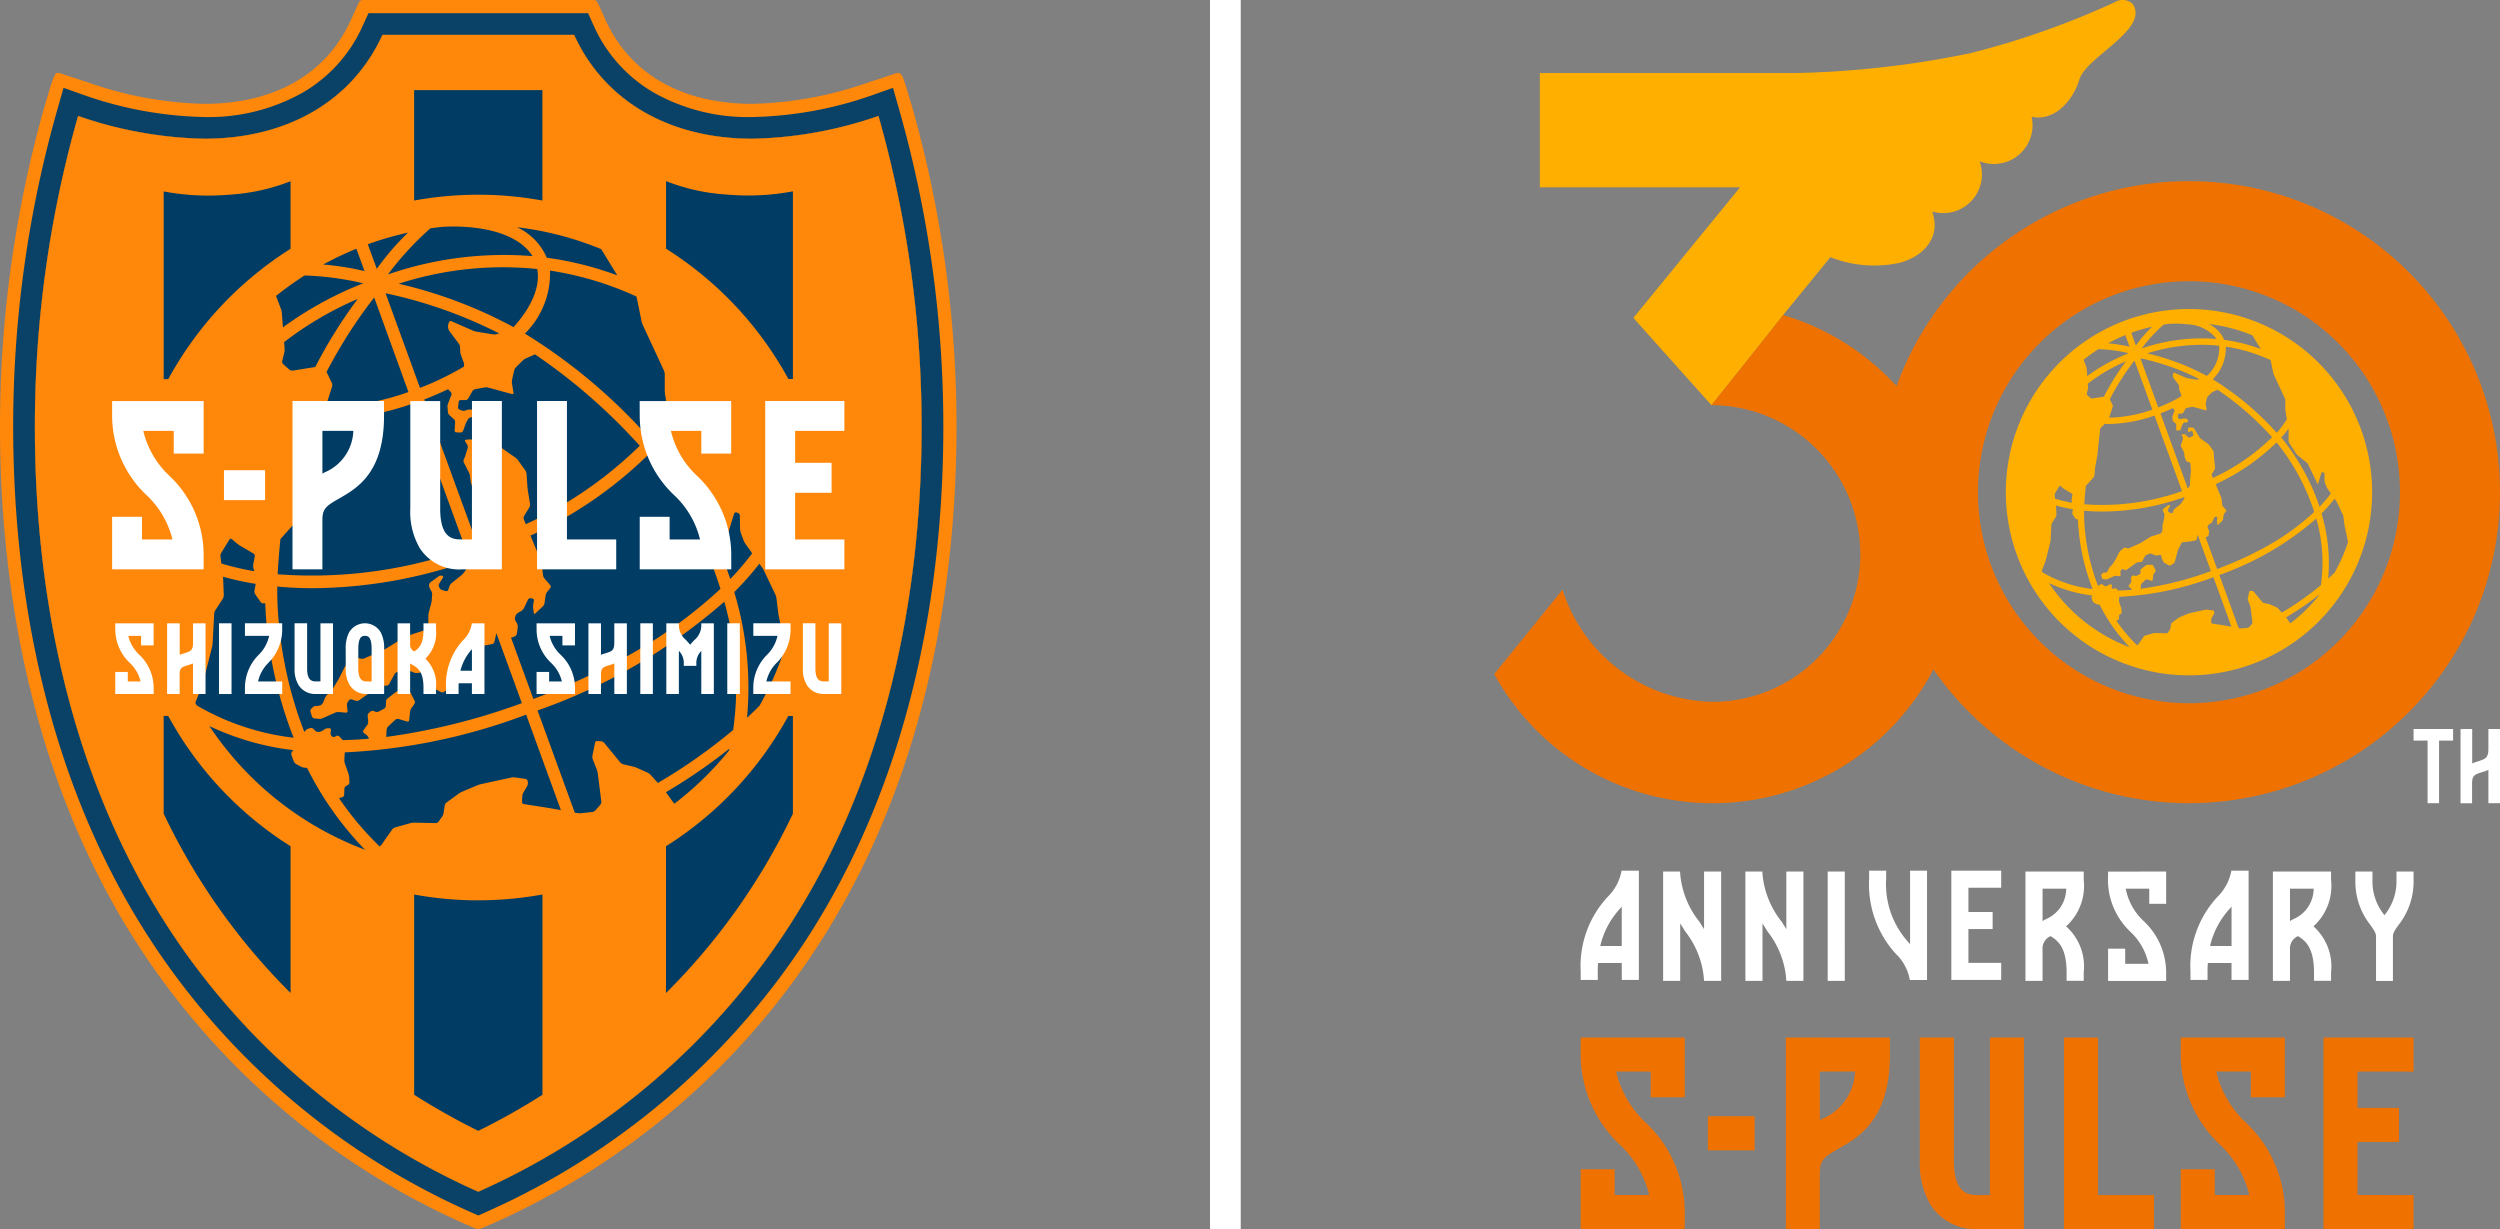 <svg xmlns="http://www.w3.org/2000/svg" xmlns:xlink="http://www.w3.org/1999/xlink" width="162.73" height="80" viewBox="0 0 162.73 80">
  <rect x="0" y="0" width="162.73" height="80" fill="#808080" stroke="none"/>
  <defs>
    <clipPath id="clip-path">
      <rect id="長方形_25898" data-name="長方形 25898" width="62.262" height="80" fill="none"/>
    </clipPath>
    <clipPath id="clip-path-2">
      <rect id="長方形_25899" data-name="長方形 25899" width="65.468" height="80" fill="none"/>
    </clipPath>
  </defs>
  <g id="グループ_19948" data-name="グループ 19948" transform="translate(-108.238 -962.5)">
    <g id="グループ_19802" data-name="グループ 19802" transform="translate(108.238 962.5)">
      <g id="グループ_19801" data-name="グループ 19801" clip-path="url(#clip-path)">
        <path id="パス_53200" data-name="パス 53200" d="M51.931,63.484A49.053,49.053,0,0,1,32.052,79.65l-.1.044-.093.041-.044.019-.043.019-.041.018-.04.017-.038.016-.036.015-.034.014-.032.014-.031.013-.029.012-.027.011-.026.01-.024.01-.022.009-.04.015-.035.013-.03.011-.026.008-.023.007-.041.009a.391.391,0,0,1-.136,0l-.041-.009L31,79.978l-.026-.008-.03-.011-.035-.013-.04-.015-.022-.009-.024-.01L30.8,79.9l-.027-.011-.029-.012-.031-.013-.032-.014-.034-.014-.036-.015-.038-.016-.04-.017-.041-.018-.043-.019-.044-.019-.093-.041-.1-.044A49.053,49.053,0,0,1,10.33,63.484C1.792,51.624,0,37.539,0,27.811A76.315,76.315,0,0,1,2.9,6.925l.39-1.307.1-.3.046-.128.042-.11.02-.048.019-.042.009-.019.009-.018.009-.017.009-.016L3.56,4.9l.008-.014.008-.013,0-.006,0-.006,0-.006,0-.005,0,0,0,0,0,0,0,0,0,0,0,0A.278.278,0,0,1,3.9,4.764l1.9.626A24.281,24.281,0,0,0,13.3,6.76c4.549,0,7.932-1.928,9.527-5.43l.53-1.163A.283.283,0,0,1,23.614,0H38.647A.282.282,0,0,1,38.9.166l.53,1.163c1.595,3.5,4.979,5.43,9.527,5.43a24.286,24.286,0,0,0,7.5-1.369l1.9-.626a.277.277,0,0,1,.281.064l0,0,0,0,0,0,0,0,0,0,0,0,0,.005,0,.006,0,.006,0,.006.008.013L58.7,4.9l.008.014.009.016.009.017.009.018.009.019.019.042.02.048.042.11.046.128.1.3.39,1.307a76.31,76.31,0,0,1,2.9,20.886c0,9.728-1.792,23.813-10.331,35.672" transform="translate(0 0)" fill="#ff8709"/>
        <path id="パス_53201" data-name="パス 53201" d="M71,21.365a26.465,26.465,0,0,1-8.216,1.484c-5.445,0-9.649-2.49-11.593-6.759H38.711c-1.945,4.269-6.148,6.76-11.594,6.759A26.464,26.464,0,0,1,18.9,21.365,73.954,73.954,0,0,0,16.088,41.63c0,11.9,2.712,24.358,9.9,34.346A46.784,46.784,0,0,0,44.949,91.393,46.784,46.784,0,0,0,63.907,75.976c7.19-9.988,9.9-22.443,9.9-34.346A73.954,73.954,0,0,0,71,21.365" transform="translate(-13.818 -13.819)" fill="#003c64"/>
        <path id="パス_53202" data-name="パス 53202" d="M42.6,7.5c1.945,4.269,6.148,6.76,11.593,6.759a26.466,26.466,0,0,0,8.217-1.484A73.959,73.959,0,0,1,65.22,33.041c0,11.9-2.712,24.358-9.9,34.346A46.784,46.784,0,0,1,36.36,82.8,46.782,46.782,0,0,1,17.4,67.387C10.211,57.4,7.5,44.944,7.5,33.041a73.959,73.959,0,0,1,2.813-20.265,26.466,26.466,0,0,0,8.217,1.484c5.445,0,9.649-2.49,11.594-6.759Zm.908-1.411H29.214l-.376.826a9.505,9.505,0,0,1-3.913,4.348,12.482,12.482,0,0,1-6.382,1.585,25.012,25.012,0,0,1-7.764-1.4l-1.415-.5L8.954,12.39A75.354,75.354,0,0,0,6.088,33.042c0,9.6,1.764,23.5,10.169,35.169a48.242,48.242,0,0,0,19.53,15.883l.574.255.573-.255a48.246,48.246,0,0,0,19.53-15.883c8.4-11.674,10.168-25.569,10.168-35.17a75.351,75.351,0,0,0-2.867-20.65l-.409-1.442-1.415.5a25.011,25.011,0,0,1-7.764,1.4,12.481,12.481,0,0,1-6.382-1.585,9.505,9.505,0,0,1-3.913-4.348Z" transform="translate(-5.229 -5.23)" fill="#094266"/>
        <path id="パス_53203" data-name="パス 53203" d="M91.793,48.758V41.57h8.35v7.188a23.136,23.136,0,0,0-8.35,0m24.356,11.617h.3v-12.2c0-.006,0-.011,0-.017a15.638,15.638,0,0,1-4.152.222l-.13-.01a13.017,13.017,0,0,1-3.975-.876v4.4a23.074,23.074,0,0,1,7.962,8.478M83.749,51.9V47.5a13.017,13.017,0,0,1-3.976.876l-.13.01a15.638,15.638,0,0,1-4.152-.222c0,.006,0,.011,0,.017v12.2h.3A23.075,23.075,0,0,1,83.749,51.9m12.22,42.41h0a23.105,23.105,0,0,1-4.173-.38v13.034a43.02,43.02,0,0,0,4.175,2.348,42.913,42.913,0,0,0,4.175-2.348V93.927a23.1,23.1,0,0,1-4.174.38m-20.182-12h-.3v6.355a41.673,41.673,0,0,0,8.26,11.677V90.788a23.074,23.074,0,0,1-7.962-8.478m32.4,8.478v9.554a41.673,41.673,0,0,0,8.26-11.677V82.31h-.3a23.075,23.075,0,0,1-7.961,8.478" transform="translate(-64.837 -35.704)" fill="#003c64"/>
        <path id="パス_53204" data-name="パス 53204" d="M71,21.366a26.468,26.468,0,0,1-8.216,1.484c-5.445,0-9.649-2.49-11.593-6.759H38.711c-1.945,4.269-6.148,6.76-11.594,6.759A26.468,26.468,0,0,1,18.9,21.366a73.954,73.954,0,0,0-2.813,20.265c0,11.9,2.712,24.358,9.9,34.346A46.784,46.784,0,0,0,44.948,91.394,46.783,46.783,0,0,0,63.906,75.976c7.19-9.988,9.9-22.443,9.9-34.346A73.954,73.954,0,0,0,71,21.366m-9.459,39.97a35.464,35.464,0,0,1-4.9,3.446l-.477-.529a.683.683,0,0,0-.191-.139l-.71-.318a1.528,1.528,0,0,0-.228-.077l-.652-.153a.418.418,0,0,1-.194-.121l-1.044-1.272a.322.322,0,0,0-.2-.1l-.247-.018a.142.142,0,0,0-.145.11l-.173.84a.48.48,0,0,0,.02.231l.266.678a1.175,1.175,0,0,1,.059.232l.235,1.844a.306.306,0,0,1-.064.211l-.328.374a.358.358,0,0,1-.2.1l-.735.078a1.019,1.019,0,0,1-.239-.008l-.164-.029-2.421-6.651a36.967,36.967,0,0,0,12.154-7.078,20.063,20.063,0,0,1,.576,8.347m-26.292-.11h-.093a.43.43,0,0,0-.218.07l-.1.073a.557.557,0,0,1-.217.086l-.067.008a.286.286,0,0,1-.207-.069l-.143-.138a.212.212,0,0,0-.2-.042l-.146.053a.454.454,0,0,0-.183.14l-.045.063a26.149,26.149,0,0,1-1.554-6.156l-.792.1A27,27,0,0,0,32.93,61.84a16.179,16.179,0,0,1-6.3-2.1c-.032-.057-.066-.112-.1-.169l.439-1.127c.024-.062.057-.165.074-.23l.581-2.286a1.485,1.485,0,0,0,.036-.238l.1-1.919a.539.539,0,0,1,.072-.222l.494-.768a.45.45,0,0,0,.06-.222l-.044-1.053c0-.04-.006-.094-.01-.146a18.585,18.585,0,0,0,2.13.464l-.082.453a.336.336,0,0,0,.047.218l.357.515a.218.218,0,0,0,.189.084l.109-.014c.018.484.047.974.1,1.473l.795-.078A22.858,22.858,0,0,1,31.867,52c.75.07,1.525.107,2.32.107a31.3,31.3,0,0,0,10.219-1.8l.057.156-.444.624a1.042,1.042,0,0,1-.164.174l-.639.513a.5.5,0,0,0-.135.189l-.09.253a.13.13,0,0,1-.156.08l-.238-.069a.317.317,0,0,1-.17-.141l-.033-.066a.238.238,0,0,1,.01-.21l.243-.386a.083.083,0,0,0-.053-.132h0a.3.3,0,0,0-.215.041l-.532.382a.275.275,0,0,0-.1.191v.019a.482.482,0,0,0,.06.224l.086.14a.441.441,0,0,1,.055.223l-.026.359a1.534,1.534,0,0,1-.04.237l-.149.557a1.133,1.133,0,0,0-.032.237l0,.445a.616.616,0,0,1-.054.229l-.069.138a.331.331,0,0,1-.169.145l-1.059.344a1.2,1.2,0,0,0-.217.1l-1.141.708a2.132,2.132,0,0,1-.213.113l-1.24.551a.422.422,0,0,1-.228.022l-.291-.067a.258.258,0,0,0-.207.054l-.428.393a.782.782,0,0,0-.143.19l-.323.647c-.03.059-.082.154-.117.211l-.283.461a1.367,1.367,0,0,1-.147.19l-.277.289a.758.758,0,0,0-.129.2l-.117.288a.371.371,0,0,1-.153.166l0,0a.6.6,0,0,1-.229.053h-.083a.343.343,0,0,0-.208.083l-.1.1a.211.211,0,0,0-.05.2l.1.3a.2.2,0,0,0,.157.127l.3.031a.531.531,0,0,0,.23-.037l.822-.369a.554.554,0,0,1,.23-.039l.467.039a.1.1,0,0,0,.111-.11L36.4,59.73a.406.406,0,0,1,.059-.221l.069-.1a.171.171,0,0,1,.182-.063l.271.087A.271.271,0,0,0,37.2,59.4l1.2-.862a.473.473,0,0,1,.219-.075l.358-.014a.235.235,0,0,0,.178-.111l.338-.627a.382.382,0,0,1,.17-.15l.391-.152a.358.358,0,0,1,.225,0l.495.194a.512.512,0,0,0,.232.024l.2-.035a1.708,1.708,0,0,1,.24-.02h0a.112.112,0,0,1,.113.121l0,.046a.567.567,0,0,0,.042.23l.2.431a.422.422,0,0,0,.157.167l.555.3a.222.222,0,0,0,.207-.01l.4-.268a.371.371,0,0,0,.132-.184l.352-1.323a1.421,1.421,0,0,1,.085-.225l.388-.776a.243.243,0,0,1,.174-.119l.776-.073c.066-.006.174-.022.239-.034l.583-.111A.2.2,0,0,0,46,55.6l.128-.568,1.659,4.557a41.973,41.973,0,0,1-8.829,2.2l.027-.47a.365.365,0,0,1,.1-.212l.465-.436a.244.244,0,0,1,.213-.05l.556.166a.1.1,0,0,0,.134-.089l.057-.555a.567.567,0,0,1,.086-.228l.193-.272a.228.228,0,0,0,.015-.215l-.271-.526a.231.231,0,0,0-.184-.113l-.529-.006a.425.425,0,0,0-.226.076l-.55.424a.3.3,0,0,0-.1.2l-.009.282a.243.243,0,0,1-.115.186l-.345.185a.3.3,0,0,1-.227.01l-.1-.041a.227.227,0,0,0-.213.031l-.1.085a.269.269,0,0,0-.085.206l.034.357a.388.388,0,0,1-.062.228l-.246.339a.131.131,0,0,0,.026.179l.186.143a.435.435,0,0,1,.133.2l.009.032q-.869.074-1.7.09l-.223-.238a.172.172,0,0,0-.191-.034l-.109.055a.168.168,0,0,1-.189-.035l-.019-.021a.291.291,0,0,1-.063-.209l.025-.169a.1.1,0,0,0-.1-.12m6.577-32.54c.266-.04.535-.073.8-.1.233-.012.463-.018.689-.018a11.715,11.715,0,0,1,1.454.087c1.812.227,3.1.873,3.7,1.839a23.115,23.115,0,0,0-9.409,1.191,19.688,19.688,0,0,1,2.761-3m7.8,2.753a20.957,20.957,0,0,1,5.617,1.688l.332,1.622a1.246,1.246,0,0,0,.075.228l1.38,2.968a.653.653,0,0,1,.051.23v1.077a1.8,1.8,0,0,0,.02.24l.175,1.06A13.446,13.446,0,0,1,56,42.242c-.1-.11-.2-.219-.3-.325a36.133,36.133,0,0,0-7.715-6.382,5.516,5.516,0,0,0,1.634-4.1m-1.3,15.188-.138-.846c-.011-.066-.023-.173-.028-.24l-.063-.884a.5.5,0,0,0-.079-.218l-.481-.667a.854.854,0,0,0-.17-.167L46.5,43a.694.694,0,0,1-.162-.172l-.707-1.143a.239.239,0,0,0-.184-.1l-.432,0a.117.117,0,0,0-.116.122l.014.361a.077.077,0,0,0,.116.073l.3-.128a.1.1,0,0,1,.139.07l.1.411a.151.151,0,0,1-.083.166l-.382.168a.192.192,0,0,1-.2-.036l-.3-.3a.291.291,0,0,0-.206-.073l-.244.025a.069.069,0,0,0-.055.114l.133.21a.3.3,0,0,1,.029.217l-.142.466a1.866,1.866,0,0,1-.088.224l-.019.04a.273.273,0,0,0,0,.216l.334.65a.8.8,0,0,1,.069.227l.032.28a1.392,1.392,0,0,0,.052.235l.122.367a.27.27,0,0,0,.153.152l.292.095a.2.2,0,0,1,.125.158l.062.755a1.539,1.539,0,0,1,0,.241l-.089.849c-.007.066-.012.174-.012.241l0,.537a.461.461,0,0,1-.067.221l-.206.307L41.438,39.82q.8-.309,1.547-.665l.174.182a.207.207,0,0,1,.039.2l-.217.551a.621.621,0,0,0-.034.233l.027.327a.347.347,0,0,0,.1.2l.285.252a.281.281,0,0,1,.083.2l-.032.541a.117.117,0,0,0,.114.124l.278.008a.177.177,0,0,0,.161-.11l.147-.41a1.594,1.594,0,0,1,.1-.218l.075-.13a.277.277,0,0,1,.181-.12l.36-.046a.09.09,0,0,0,.076-.128l-.071-.183a.218.218,0,0,0-.164-.126l-.233-.025a.577.577,0,0,0-.232.032l-.091.036a.36.36,0,0,1-.225,0l-.152-.057a.164.164,0,0,1-.1-.163l.037-.342a.138.138,0,0,1,.134-.12h.309a.23.23,0,0,0,.18-.1l.274-.483a.3.3,0,0,1,.178-.127l.613-.113a.632.632,0,0,1,.235.01l1.549.419a.072.072,0,0,0,.1-.088l-.1-.6a.756.756,0,0,1,.007-.237l.137-.614a.49.49,0,0,1,.112-.2l.441-.441a.787.787,0,0,1,.2-.135l.6-.268a37.515,37.515,0,0,1,6.487,5.583c.113.118.225.239.337.362a26.084,26.084,0,0,1-7.42,5.109l-.129-.317a.27.27,0,0,1,.017-.215l.343-.561a.379.379,0,0,0,.043-.222M32.347,36.541l-.034-.453A22.042,22.042,0,0,1,37.1,33.28a31.879,31.879,0,0,0-2.762,4.429l-1.47.235a.291.291,0,0,1-.21-.061l-.41-.363a.219.219,0,0,1-.061-.2l.137-.544a.9.9,0,0,0,.021-.237m.7,11.28a.43.43,0,0,0,.092-.21l.084-.873c.006-.066.021-.174.033-.239l.252-1.41c.012-.065.027-.173.034-.239l.313-3.015a.409.409,0,0,1,.1-.207l.474-.49c.125,0,.247.011.374.011a18.446,18.446,0,0,0,5.884-1.059l3.446,9.467A29.805,29.805,0,0,1,31.893,51.2c0-.093.006-.189.012-.281.045-.682.1-1.35.166-2.008Zm14.2-12.705a29.817,29.817,0,0,0-7.474-2.825,22.034,22.034,0,0,1,9.016-.958c.216,1.149-.374,2.489-1.542,3.783m-.941.408-.156.047a.624.624,0,0,1-.235.016l-1.077-.175a1.158,1.158,0,0,1-.23-.068l-1.4-.613a.117.117,0,0,0-.156.064l-.042.106a.511.511,0,0,0-.025.231l.008.046a.585.585,0,0,0,.093.215l.6.8a.457.457,0,0,1,.078.217l.012.287a.94.94,0,0,0,.047.234l.187.51a.417.417,0,0,1,.006.229l-.006.02a19.116,19.116,0,0,1-2.851,1.379l-2.241-6.158a29.967,29.967,0,0,1,7.39,2.613m-5.9,3.818A17.763,17.763,0,0,1,35,40.349l.437-1.374a.352.352,0,0,0-.016-.224l-.347-.721a31.722,31.722,0,0,1,3.1-4.845Zm-8.171-4.21-.071-.95a1,1,0,0,0-.052-.233l-.326-.863a21.062,21.062,0,0,1,1.856-1.332,19.228,19.228,0,0,1,3.815.509,23.274,23.274,0,0,0-5.223,2.869M30.31,50.8l.064.2a16.991,16.991,0,0,1-2.146-.5l-.06-.465a.4.4,0,0,1,.048-.223l.537-.872a.1.1,0,0,1,.156-.025l.345.289a1.752,1.752,0,0,0,.2.139l.867.51a.184.184,0,0,1,.081.18l-.1.528a.569.569,0,0,0,.013.234m5.783,14.915a.166.166,0,0,0,.122-.148l.015-.4a.238.238,0,0,1,.11-.179l.121-.067a.208.208,0,0,0,.1-.179l-.022-.333a1.064,1.064,0,0,0-.048-.234l-.231-.657a.722.722,0,0,1-.033-.235l.028-.484a38.491,38.491,0,0,0,11.805-2.457l2.262,6.215-.64-.114-.238-.04-1.535-.24a.14.14,0,0,1-.115-.139l.014-.369a.577.577,0,0,1,.065-.225l.255-.441a.416.416,0,0,0,.045-.224l-.012-.1a.17.17,0,0,0-.135-.138l-.693-.1a.784.784,0,0,0-.237.008l-1.975.43a1.592,1.592,0,0,0-.229.073l-1.007.425a1.264,1.264,0,0,0-.209.118l-.8.583a.333.333,0,0,0-.116.191l-.075.5a.6.6,0,0,1-.088.218l-.234.329a.256.256,0,0,1-.191.1l-1.4-.03a.979.979,0,0,0-.237.03l-1.009.282a.391.391,0,0,0-.185.132l-.66.948a.833.833,0,0,1-.155.158,19.8,19.8,0,0,1-2.645-3.145ZM60.622,49.573l-.736.31c.318.756.59,1.512.827,2.267a30.623,30.623,0,0,1-6.91,4.827l0-.083-1.015.353v.248c-1.33.653-2.751,1.262-4.252,1.822l-1.453-3.991.068-.017a.916.916,0,0,0,.209-.084.265.265,0,0,0,.107-.175l.052-.419a.429.429,0,0,0-.044-.225l-.11-.194a.3.3,0,0,1-.02-.219l.033-.094a.387.387,0,0,1,.143-.176l.242-.145a.477.477,0,0,0,.156-.171l.269-.558a.173.173,0,0,1,.172-.09l.109.017a.119.119,0,0,1,.1.138l-.042.246a.974.974,0,0,0-.005.239l.04.316c.008.066.055.082.1.037l.5-.472a.406.406,0,0,0,.1-.2l.073-.507a.529.529,0,0,1,.092-.214l.208-.263a.152.152,0,0,0,0-.186l-.379-.438a.457.457,0,0,1-.092-.211l-.077-.7a1.017,1.017,0,0,0-.059-.232l-.641-1.551-.039-.095a27.049,27.049,0,0,0,7.645-5.245c.205.245.409.5.609.756l.633-.486q-.341-.444-.695-.86c.335-.378.645-.76.924-1.144l.006.037a1.709,1.709,0,0,1,.019.24l-.009,1.293a.471.471,0,0,0,.065.222l.9,1.363a.959.959,0,0,0,.16.178L59.773,46a.653.653,0,0,1,.146.185l1.173,2.422c.029.06.069.057.089-.006l.423-1.343a.122.122,0,0,1,.152-.079l.1.03a.179.179,0,0,1,.118.156l.017.893a.865.865,0,0,0,.044.234l.184.5a1.092,1.092,0,0,0,.111.212l.448.634a18.036,18.036,0,0,1-1.426,1.672c-.214-.647-.455-1.294-.727-1.94M52.951,30.036,54,31.745a21.341,21.341,0,0,0-4.59-1.148,3.866,3.866,0,0,0-1.938-1.987,20.865,20.865,0,0,1,5.478,1.426M40.376,28.959a17.413,17.413,0,0,0-2.032,2.361l-.584-1.6a20.857,20.857,0,0,1,2.615-.758m-3.359,1.049.529,1.454a18.124,18.124,0,0,0-2.691-.427,20.917,20.917,0,0,1,2.161-1.027M27.455,61.087A17.426,17.426,0,0,0,32.9,62.645l-.082.122a.265.265,0,0,0-.025.214l.15.4a.377.377,0,0,0,.148.171l.3.165a.719.719,0,0,0,.226.07l.188.019a21.141,21.141,0,0,0,3.773,5.326,21.068,21.068,0,0,1-10.128-8.047m30.263,5.046-.057-.07c-.042-.052-.108-.138-.146-.192l-.3-.428c-.011-.016-.027-.036-.042-.055A36.966,36.966,0,0,0,61.3,62.55c-.01.043-.021.086-.032.13a21.117,21.117,0,0,1-3.55,3.454m5.534-6.372c-.257.258-.524.517-.808.778a21.4,21.4,0,0,0-.833-8.178,19.666,19.666,0,0,0,1.637-1.851l.185.261a1.7,1.7,0,0,1,.122.208l.735,1.543a.9.9,0,0,1,.067.229l.121.977c.008.066.026.173.04.238l.413,1.974a20.879,20.879,0,0,1-1.678,3.82" transform="translate(-13.818 -13.82)" fill="#ff8709"/>
        <path id="パス_53205" data-name="パス 53205" d="M91.793,48.758V41.57h8.35v7.188a23.136,23.136,0,0,0-8.35,0m24.356,11.617h.3v-12.2c0-.006,0-.011,0-.017a15.638,15.638,0,0,1-4.152.222l-.13-.01a13.017,13.017,0,0,1-3.975-.876v4.4a23.074,23.074,0,0,1,7.962,8.478M83.749,51.9V47.5a13.017,13.017,0,0,1-3.976.876l-.13.01a15.638,15.638,0,0,1-4.152-.222c0,.006,0,.011,0,.017v12.2h.3A23.075,23.075,0,0,1,83.749,51.9m12.22,42.41h0a23.105,23.105,0,0,1-4.173-.38v13.034a43.02,43.02,0,0,0,4.175,2.348,42.913,42.913,0,0,0,4.175-2.348V93.927a23.1,23.1,0,0,1-4.174.38m-20.182-12h-.3v6.355a41.673,41.673,0,0,0,8.26,11.677V90.788a23.074,23.074,0,0,1-7.962-8.478m32.4,8.478v9.554a41.673,41.673,0,0,0,8.26-11.677V82.31h-.3a23.075,23.075,0,0,1-7.961,8.478" transform="translate(-64.837 -35.704)" fill="#003c64"/>
        <path id="パス_53206" data-name="パス 53206" d="M295.093,185.949a7.119,7.119,0,0,0,2.254,5.169,5.82,5.82,0,0,1,1.671,2.869h-1.979v-1.474h-1.946v3.42h5.957v-.973a7.073,7.073,0,0,0-2.242-5.128,5.838,5.838,0,0,1-1.685-2.91H299.1V188.4h1.946v-3.42h-5.957Z" transform="translate(-253.452 -158.874)" fill="#fff"/>
        <path id="パス_53207" data-name="パス 53207" d="M358.133,186.922v-1.946h-5.154v10.957h5.154v-1.946h-3.208V190.95H357.3V189h-2.374v-2.082Z" transform="translate(-303.17 -158.874)" fill="#fff"/>
        <path id="パス_53208" data-name="パス 53208" d="M51.721,185.949a7.119,7.119,0,0,0,2.255,5.169,5.821,5.821,0,0,1,1.671,2.869H53.667v-1.474H51.721v3.42h5.957v-.973a7.073,7.073,0,0,0-2.242-5.128,5.839,5.839,0,0,1-1.685-2.91h1.981V188.4h1.946v-3.42H51.721Z" transform="translate(-44.423 -158.874)" fill="#fff"/>
        <rect id="長方形_25894" data-name="長方形 25894" width="2.676" height="1.946" transform="translate(14.578 30.608)" fill="#fff"/>
        <path id="パス_53209" data-name="パス 53209" d="M249.674,184.975h-1.946v10.957h5.154v-1.946h-3.208Z" transform="translate(-212.771 -158.873)" fill="#fff"/>
        <path id="パス_53210" data-name="パス 53210" d="M193.273,193.987h-.651c-.529,0-1.414,0-1.414-2v-7.008h-1.946v7.008a4.673,4.673,0,0,0,.627,2.582,3.042,3.042,0,0,0,2.733,1.366h2.6V184.976h-1.946Z" transform="translate(-162.555 -158.874)" fill="#fff"/>
        <path id="パス_53211" data-name="パス 53211" d="M134.921,184.976v10.957h1.946v-3.2c0-.753.246-.928,1.1-1.416,1.16-.664,2.912-1.668,2.912-5.367v-.973ZM137,189.628l-.132.076v-2.782h2.013A3.042,3.042,0,0,1,137,189.628" transform="translate(-115.882 -158.874)" fill="#fff"/>
        <path id="パス_53212" data-name="パス 53212" d="M208.243,287.521h-.819a1.87,1.87,0,0,1-.563,1.092,4.241,4.241,0,0,0-1.118,3.1v.409h.817v-.409c0-.1,0-.2.007-.29h.86v.7h.817v-4.6Zm-.815,3.087h-.749a3.3,3.3,0,0,1,.749-1.4Z" transform="translate(-176.71 -246.949)" fill="#fff"/>
        <path id="パス_53213" data-name="パス 53213" d="M185.087,287.521h.817v.409a2.318,2.318,0,0,1-.691,1.893,2.332,2.332,0,0,1,.691,1.892v.409h-.817v-.409c0-1.08-.376-1.3-.812-1.545l-.056-.032v1.986H183.4v-4.6h.817v1.345a.473.473,0,0,0,.271.481c.32-.206.6-.494.6-1.417Z" transform="translate(-157.522 -246.949)" fill="#fff"/>
        <rect id="長方形_25895" data-name="長方形 25895" width="0.817" height="4.603" transform="translate(14.254 40.572)" fill="#fff"/>
        <path id="パス_53214" data-name="パス 53214" d="M78.764,287.521h.817v4.6h-.817v-1.988a3.406,3.406,0,0,1-.331.116c-.4.125-.537.167-.537.607v1.265h-.817v-4.6H77.9v2.052c.1-.042.206-.074.294-.1.405-.126.573-.178.573-.686v-1.265Z" transform="translate(-66.202 -246.949)" fill="#fff"/>
        <path id="パス_53215" data-name="パス 53215" d="M53.148,287.521h2.5v1.437h-.817v-.619H54a2.453,2.453,0,0,0,.708,1.222,2.971,2.971,0,0,1,.942,2.154v.409h-2.5v-1.437h.817v.619H54.8a2.445,2.445,0,0,0-.7-1.205,2.991,2.991,0,0,1-.947-2.172Z" transform="translate(-45.648 -246.949)" fill="#fff"/>
        <path id="パス_53216" data-name="パス 53216" d="M137.561,287.521h.817v4.6h-1.091a1.278,1.278,0,0,1-1.148-.574,1.964,1.964,0,0,1-.263-1.085v-2.944h.817v2.944c0,.841.372.841.594.841h.273Z" transform="translate(-116.702 -246.949)" fill="#fff"/>
        <path id="パス_53217" data-name="パス 53217" d="M161.758,288.122a1.192,1.192,0,0,0-2.071,0,2.208,2.208,0,0,0-.216,1.058v1.285a1.963,1.963,0,0,0,.263,1.085,1.278,1.278,0,0,0,1.148.574h1.091V289.18a2.207,2.207,0,0,0-.216-1.058m-.6,3.185h-.273c-.222,0-.594,0-.594-.841V289.18c0-.841.293-.841.434-.841s.434,0,.434.841Z" transform="translate(-136.968 -246.949)" fill="#fff"/>
        <path id="パス_53218" data-name="パス 53218" d="M114.525,290.094a2.473,2.473,0,0,0-.671,1.212h1.573v.817H113v-.409a3.028,3.028,0,0,1,.9-2.147,2.481,2.481,0,0,0,.677-1.23H113v-.817h2.425v.409a3.047,3.047,0,0,1-.9,2.164" transform="translate(-97.056 -246.949)" fill="#fff"/>
        <rect id="長方形_25896" data-name="長方形 25896" width="0.817" height="4.603" transform="translate(41.679 40.572)" fill="#fff"/>
        <path id="パス_53219" data-name="パス 53219" d="M273.115,287.521h.817v4.6h-.817v-1.988a3.406,3.406,0,0,1-.331.116c-.4.125-.537.167-.537.607v1.265h-.817v-4.6h.817v2.052c.1-.042.206-.074.294-.1.405-.126.573-.178.573-.686v-1.265Z" transform="translate(-233.128 -246.949)" fill="#fff"/>
        <path id="パス_53220" data-name="パス 53220" d="M247.5,287.521H250v1.437h-.817v-.619h-.832a2.453,2.453,0,0,0,.708,1.222,2.971,2.971,0,0,1,.942,2.154v.409h-2.5v-1.437h.817v.619h.831a2.445,2.445,0,0,0-.7-1.205,2.991,2.991,0,0,1-.947-2.172Z" transform="translate(-212.574 -246.949)" fill="#fff"/>
        <rect id="長方形_25897" data-name="長方形 25897" width="0.817" height="4.603" transform="translate(47.34 40.572)" fill="#fff"/>
        <path id="パス_53221" data-name="パス 53221" d="M372.028,287.521h.817v4.6h-1.091a1.278,1.278,0,0,1-1.148-.574,1.964,1.964,0,0,1-.263-1.085v-2.944h.817v2.944c0,.841.372.841.594.841h.273Z" transform="translate(-318.083 -246.949)" fill="#fff"/>
        <path id="パス_53222" data-name="パス 53222" d="M348.992,290.094a2.474,2.474,0,0,0-.671,1.212h1.573v.817h-2.425v-.409a3.028,3.028,0,0,1,.9-2.147,2.481,2.481,0,0,0,.677-1.23h-1.574v-.817h2.425v.409a3.047,3.047,0,0,1-.9,2.164" transform="translate(-298.437 -246.949)" fill="#fff"/>
        <path id="パス_53223" data-name="パス 53223" d="M309.63,287.521h.817v4.6h-.817v-2.8a1.108,1.108,0,0,0-.321.842v.129h-.817v-.129a1.134,1.134,0,0,0-.321-.85v2.812h-.817v-4.6h.817v.058a1.283,1.283,0,0,0,.464,1.028c.087.093.18.192.269.307.088-.111.18-.208.266-.3a1.249,1.249,0,0,0,.461-1.014Z" transform="translate(-263.982 -246.949)" fill="#fff"/>
      </g>
    </g>
    <g id="グループ_19804" data-name="グループ 19804" transform="translate(205.5 962.5)">
      <g id="グループ_19803" data-name="グループ 19803" clip-path="url(#clip-path-2)">
        <path id="パス_53224" data-name="パス 53224" d="M15.218,126.47a3.188,3.188,0,0,1-.9,1.7,6.612,6.612,0,0,0-1.762,4.856v.556h1.112v-.556a4.167,4.167,0,0,1,.023-.544H15.23v1.1h1.113V126.47Zm.011,2.329v2.574h-1.4a5.4,5.4,0,0,1,1.344-2.492.387.387,0,0,1,.058-.082m39.679-2.329a3.191,3.191,0,0,1-.9,1.7,6.61,6.61,0,0,0-1.762,4.856v.556h1.112v-.556a4.248,4.248,0,0,1,.023-.544H54.92v1.1h1.113V126.47Zm.012,2.329v2.574h-1.4a5.4,5.4,0,0,1,1.344-2.492.371.371,0,0,1,.058-.082M39.928,126.47v1.113H37.795v1.576h1.576v1.112H37.795v2.2h2.133v1.112H36.682V126.47Zm-10.181,7.174H28.634v-7.116h1.112Zm-10.724-7.116a5.765,5.765,0,0,0,1.263,3.268c.1.163.209.324.3.487v-3.755H21.7v7.116H20.587a5.751,5.751,0,0,0-1.24-3.234c-.1-.173-.209-.336-.313-.51v3.744H17.922v-7.116Zm5.356,0a5.765,5.765,0,0,0,1.263,3.268c.1.163.208.324.3.487v-3.755h1.112v7.116H25.943a5.748,5.748,0,0,0-1.24-3.234c-.1-.173-.209-.336-.313-.51v3.744H23.278v-7.116Zm26.286,0v2.1h-1.1v-.985H48.034a3.873,3.873,0,0,0,1.159,2.1,4.6,4.6,0,0,1,1.472,3.35v.556H46.886v-2.1H48v.985h1.518a4.012,4.012,0,0,0-1.158-2.064,4.664,4.664,0,0,1-1.483-3.384l.011-.556Zm-9.158,0v7.116h1.113V131.6a.874.874,0,0,1,.522-.869c.428.266,1.043.684,1.043,2.353v.556H45.3v-.556a3.5,3.5,0,0,0-1.147-2.99,3.539,3.539,0,0,0,1.147-3.013v-.556Zm2.654,1.112a2.169,2.169,0,0,1-1.31,1.982,2.08,2.08,0,0,0-.231.128v-2.11Zm13.452-1.112v7.116h1.113V131.6a.874.874,0,0,1,.521-.869c.428.266,1.043.684,1.043,2.353v.556H61.4v-.556a3.5,3.5,0,0,0-1.147-2.99,3.538,3.538,0,0,0,1.147-3.013v-.556Zm2.654,1.112a2.169,2.169,0,0,1-1.31,1.982,2.115,2.115,0,0,0-.231.128v-2.11Zm-27.828-1.17v.556a5.613,5.613,0,0,0,1.5,4.16l.058.07V126.47H35.1v7.116H33.98a3.089,3.089,0,0,0-.9-1.692,6.694,6.694,0,0,1-1.75-4.867v-.556Zm31.655.058v.556a3.455,3.455,0,0,0,.765,2.26l.012.023.023-.023a3.486,3.486,0,0,0,.765-2.26v-.556H66.77v.556a4.542,4.542,0,0,1-.961,2.9c-.255.348-.383.544-.383.764v2.9h-1.1v-2.9c0-.22-.139-.417-.383-.764a4.542,4.542,0,0,1-.962-2.9v-.556Z" transform="translate(-6.928 -69.797)" fill="#fff"/>
        <path id="パス_53225" data-name="パス 53225" d="M86.235,44.89A11.922,11.922,0,1,0,98.157,56.812,11.922,11.922,0,0,0,86.235,44.89m6.474,7.795a.89.89,0,0,1,.009.125l0,.672a.249.249,0,0,0,.034.115l.465.708a.525.525,0,0,0,.083.092l.61.5a.345.345,0,0,1,.076.1l.609,1.257c.015.031.036.03.046,0l.22-.7a.064.064,0,0,1,.079-.042l.051.016a.094.094,0,0,1,.061.081l.009.464a.425.425,0,0,0,.023.121l.1.262a.568.568,0,0,0,.057.11l.233.329a9.479,9.479,0,0,1-.74.868c-.008-.023-.017-.046-.025-.069-.048-.14-.1-.281-.148-.42q-.1-.259-.205-.518h0a14.633,14.633,0,0,0-2.112-3.5c.172-.194.331-.39.474-.587Zm-8.657,9.187-.141-.273a.118.118,0,0,0-.1-.059l-.275,0a.219.219,0,0,0-.117.039l-.286.22a.157.157,0,0,0-.054.105l0,.147a.124.124,0,0,1-.06.1l-.179.1a.153.153,0,0,1-.118.005l-.05-.021a.118.118,0,0,0-.111.016l-.053.044a.139.139,0,0,0-.044.107l.017.186a.2.2,0,0,1-.032.118l-.128.176a.068.068,0,0,0,.014.093l.1.074a.22.22,0,0,1,.069.1l0,.017q-.451.038-.885.047l-.116-.124a.089.089,0,0,0-.1-.018l-.056.029a.088.088,0,0,1-.1-.019l-.009-.01a.153.153,0,0,1-.033-.109l.013-.088a.053.053,0,0,0-.053-.062h-.048a.22.22,0,0,0-.113.036l-.052.038a.29.29,0,0,1-.113.045l-.035,0a.149.149,0,0,1-.107-.036l-.074-.071a.109.109,0,0,0-.1-.022l-.076.027a.237.237,0,0,0-.1.073l-.023.033a13.551,13.551,0,0,1-.8-3.121c-.014-.118-.045-.369-.063-.539a11.829,11.829,0,0,1-.053-1.257c.389.036.791.055,1.2.055a16.257,16.257,0,0,0,5.307-.934l.03.081-.23.324a.559.559,0,0,1-.085.09l-.332.267a.27.27,0,0,0-.07.1l-.047.131a.067.067,0,0,1-.081.042l-.124-.036a.162.162,0,0,1-.088-.073l-.017-.034a.123.123,0,0,1,.005-.109l.126-.2a.043.043,0,0,0-.027-.068h0a.15.15,0,0,0-.112.022l-.276.2a.145.145,0,0,0-.053.1v.009a.246.246,0,0,0,.031.116l.044.073a.228.228,0,0,1,.029.116l-.013.186a.823.823,0,0,1-.021.123l-.077.289a.6.6,0,0,0-.016.123v.231a.32.32,0,0,1-.028.119l-.036.072a.174.174,0,0,1-.088.075l-.55.178a.662.662,0,0,0-.113.052l-.592.367a1.131,1.131,0,0,1-.111.058l-.643.286a.227.227,0,0,1-.118.012l-.151-.035a.134.134,0,0,0-.107.028l-.223.2a.4.4,0,0,0-.074.1l-.168.336c-.016.031-.043.08-.061.109l-.147.24a.732.732,0,0,1-.076.1l-.144.15a.391.391,0,0,0-.067.1l-.06.15a.193.193,0,0,1-.079.086h0a.309.309,0,0,1-.119.027h-.043a.178.178,0,0,0-.108.043l-.054.052a.11.11,0,0,0-.026.1l.052.158a.107.107,0,0,0,.082.066l.157.016a.266.266,0,0,0,.12-.019l.427-.192a.3.3,0,0,1,.12-.02l.242.02a.052.052,0,0,0,.058-.057l-.014-.193a.21.21,0,0,1,.03-.114l.036-.053a.088.088,0,0,1,.1-.033l.141.045a.138.138,0,0,0,.111-.017l.625-.448a.25.25,0,0,1,.113-.039l.186-.008A.121.121,0,0,0,83.2,61.3l.175-.326a.2.2,0,0,1,.088-.078l.2-.079a.185.185,0,0,1,.117,0l.257.1a.269.269,0,0,0,.121.013l.1-.018a.831.831,0,0,1,.125-.011h0a.058.058,0,0,1,.058.063v.024a.3.3,0,0,0,.022.12l.1.224a.224.224,0,0,0,.082.087l.288.155a.113.113,0,0,0,.107-.005l.208-.138a.2.2,0,0,0,.069-.1l.183-.687a.736.736,0,0,1,.044-.117l.2-.4a.128.128,0,0,1,.091-.062l.4-.038c.035,0,.091-.011.124-.018l.3-.058a.1.1,0,0,0,.075-.073l.067-.295.861,2.367A21.793,21.793,0,0,1,83.094,63.1l.014-.244a.189.189,0,0,1,.052-.11l.242-.227a.128.128,0,0,1,.111-.026l.289.086a.052.052,0,0,0,.069-.047l.03-.288a.3.3,0,0,1,.044-.119l.1-.141a.118.118,0,0,0,.009-.112M79.646,49.75a11.418,11.418,0,0,1,2.487-1.459,16.51,16.51,0,0,0-1.434,2.3l-.764.122a.152.152,0,0,1-.108-.031l-.213-.189a.112.112,0,0,1-.032-.1l.071-.282a.473.473,0,0,0,.011-.123Zm8.24,5.033c-.006-.035-.012-.091-.015-.125l-.033-.459a.257.257,0,0,0-.041-.113l-.25-.346a.425.425,0,0,0-.088-.086l-.448-.313a.353.353,0,0,1-.084-.089l-.367-.594a.122.122,0,0,0-.1-.053l-.225,0a.06.06,0,0,0-.06.063l.008.187a.04.04,0,0,0,.06.038l.153-.067a.051.051,0,0,1,.072.036l.051.214a.077.077,0,0,1-.043.086l-.2.087a.1.1,0,0,1-.1-.019l-.156-.154a.151.151,0,0,0-.107-.038l-.126.013a.036.036,0,0,0-.029.059l.069.109a.157.157,0,0,1,.016.113l-.074.242a1.046,1.046,0,0,1-.046.117l-.01.021a.14.14,0,0,0,0,.112l.173.337a.413.413,0,0,1,.036.118l.016.146a.76.76,0,0,0,.027.122l.064.191a.141.141,0,0,0,.079.078l.152.049a.1.1,0,0,1,.065.082l.032.392a.831.831,0,0,1,0,.125l-.047.441c0,.034-.006.091-.006.125l0,.279a.235.235,0,0,1-.035.115l-.108.16-1.783-4.9q.417-.161.8-.345l.09.1a.107.107,0,0,1,.02.1l-.112.286a.327.327,0,0,0-.018.121l.014.17a.181.181,0,0,0,.052.1l.148.13a.145.145,0,0,1,.043.1l-.017.281a.061.061,0,0,0,.059.064l.145,0a.093.093,0,0,0,.084-.057l.076-.213a.816.816,0,0,1,.052-.114l.039-.067a.144.144,0,0,1,.094-.063l.187-.023a.047.047,0,0,0,.039-.066l-.037-.095a.112.112,0,0,0-.085-.065l-.121-.013a.3.3,0,0,0-.121.017l-.047.019a.19.19,0,0,1-.117,0l-.079-.03a.086.086,0,0,1-.052-.085l.019-.178a.071.071,0,0,1,.069-.062h.161a.12.12,0,0,0,.094-.055l.142-.25a.154.154,0,0,1,.093-.066l.318-.059a.331.331,0,0,1,.122,0l.8.218a.038.038,0,0,0,.051-.046l-.05-.31a.389.389,0,0,1,0-.123l.071-.319a.25.25,0,0,1,.058-.106l.229-.229a.428.428,0,0,1,.1-.07l.311-.139a19.494,19.494,0,0,1,3.369,2.9c.059.061.117.125.175.188a13.546,13.546,0,0,1-3.853,2.654l-.067-.165a.141.141,0,0,1,.009-.112l.178-.291a.2.2,0,0,0,.022-.116ZM87.4,49.245a15.439,15.439,0,0,0-3.881-1.468,11.452,11.452,0,0,1,4.682-.5,2.444,2.444,0,0,1-.8,1.965m-.488.212-.081.024a.328.328,0,0,1-.122.008l-.559-.091a.655.655,0,0,1-.12-.035l-.729-.318a.06.06,0,0,0-.081.033l-.022.055a.261.261,0,0,0-.013.12l0,.024a.3.3,0,0,0,.048.112l.313.415a.235.235,0,0,1,.041.113l.006.149a.487.487,0,0,0,.024.121l.1.265a.223.223,0,0,1,0,.119l0,.01a9.88,9.88,0,0,1-1.481.717l-1.164-3.2a15.559,15.559,0,0,1,3.838,1.357M83.852,51.44a9.232,9.232,0,0,1-2.811.523l.227-.714a.182.182,0,0,0-.008-.117l-.18-.374a16.453,16.453,0,0,1,1.608-2.516Zm-3.823,4.4a.231.231,0,0,0,.048-.109l.043-.453c0-.035.011-.091.017-.125l.131-.731c.006-.035.014-.091.017-.124l.163-1.566a.21.21,0,0,1,.05-.108l.246-.254c.065,0,.128.005.194.005a9.584,9.584,0,0,0,3.056-.55l1.789,4.917a15.48,15.48,0,0,1-6.356.855c0-.048,0-.1.006-.146q.035-.531.086-1.043Zm7.286,3.9.035-.009a.469.469,0,0,0,.108-.043.137.137,0,0,0,.056-.091l.027-.218a.22.22,0,0,0-.023-.117l-.057-.1a.158.158,0,0,1-.01-.113L87.467,59a.2.2,0,0,1,.074-.091l.126-.075a.245.245,0,0,0,.081-.089l.14-.289a.09.09,0,0,1,.089-.047l.056.009a.061.061,0,0,1,.052.071l-.022.128a.476.476,0,0,0,0,.124l.02.164c0,.034.029.043.054.019l.259-.245a.207.207,0,0,0,.054-.105l.038-.263a.273.273,0,0,1,.048-.112l.108-.137a.078.078,0,0,0,0-.1l-.2-.228a.238.238,0,0,1-.048-.11l-.04-.363a.563.563,0,0,0-.031-.12l-.333-.8-.021-.05a14.035,14.035,0,0,0,3.966-2.72,14.082,14.082,0,0,1,2.45,4.526,15.912,15.912,0,0,1-3.582,2.5l-.529.269c-.69.339-1.429.656-2.208.946Zm4.409-10.686a.613.613,0,0,0,.039.119l.717,1.541a.338.338,0,0,1,.026.12v.56a.892.892,0,0,0,.01.125l.091.55a6.939,6.939,0,0,1-.658.878c-.052-.057-.1-.114-.157-.168a18.764,18.764,0,0,0-4.007-3.315,2.861,2.861,0,0,0,.848-2.127,10.884,10.884,0,0,1,2.917.877Zm-1.361-2.448.546.888a11.091,11.091,0,0,0-2.384-.6,2,2,0,0,0-1.006-1.032,10.826,10.826,0,0,1,2.844.74m-5.779-.7c.138-.021.278-.038.418-.053q.181-.009.358-.009a6.127,6.127,0,0,1,.755.045,2.532,2.532,0,0,1,1.922.955,12,12,0,0,0-4.886.618,10.228,10.228,0,0,1,1.434-1.556m-.751.141a9.082,9.082,0,0,0-1.055,1.226l-.3-.833a10.764,10.764,0,0,1,1.358-.394m-1.745.545.275.755a9.41,9.41,0,0,0-1.4-.221,10.9,10.9,0,0,1,1.122-.534M80.34,47.5a9.986,9.986,0,0,1,1.981.264,12.079,12.079,0,0,0-2.712,1.49l-.036-.493a.535.535,0,0,0-.027-.121l-.169-.448a10.873,10.873,0,0,1,.964-.692m-2.822,9.382.279-.453a.053.053,0,0,1,.081-.013l.179.15a.911.911,0,0,0,.1.072l.45.265a.1.1,0,0,1,.042.093l-.053.274a.293.293,0,0,0,.007.121l.034.106a8.756,8.756,0,0,1-1.115-.259L77.492,57a.213.213,0,0,1,.025-.116m-.873,5.064.228-.585c.013-.032.03-.086.038-.119l.3-1.188a.749.749,0,0,0,.019-.123l.052-1a.288.288,0,0,1,.037-.116l.257-.4a.237.237,0,0,0,.031-.115l-.023-.547c0-.021,0-.049-.006-.076a9.746,9.746,0,0,0,1.106.241l-.043.235a.173.173,0,0,0,.025.113l.185.268a.115.115,0,0,0,.1.043l.056-.007q.01.258.03.522h0s.054.547.073.691h0c.006.048.012.093.018.132h0a13.94,13.94,0,0,0,.838,3.2,8.4,8.4,0,0,1-3.27-1.089c-.017-.03-.034-.058-.051-.088m.478.786a9.047,9.047,0,0,0,2.829.809l-.043.063a.137.137,0,0,0-.013.111l.078.208a.189.189,0,0,0,.077.089l.156.086a.361.361,0,0,0,.117.036l.1.011a10.988,10.988,0,0,0,1.959,2.766,10.94,10.94,0,0,1-5.259-4.179m11.541,2.781-.124-.021-.8-.125a.072.072,0,0,1-.059-.072l.007-.192a.308.308,0,0,1,.034-.117l.133-.229a.213.213,0,0,0,.023-.117l-.006-.049a.089.089,0,0,0-.07-.072l-.36-.054a.421.421,0,0,0-.123,0l-1.026.223a.837.837,0,0,0-.119.038l-.523.221a.7.7,0,0,0-.108.061l-.415.3a.17.17,0,0,0-.06.1l-.039.258a.313.313,0,0,1-.046.113l-.121.171a.135.135,0,0,1-.1.05l-.727-.016a.521.521,0,0,0-.123.016l-.524.147a.2.2,0,0,0-.1.069l-.343.492a.423.423,0,0,1-.081.082A10.315,10.315,0,0,1,81.5,65.163l.112-.026a.088.088,0,0,0,.063-.077l.008-.21a.124.124,0,0,1,.057-.093l.063-.035a.106.106,0,0,0,.051-.093l-.011-.173a.541.541,0,0,0-.025-.122l-.12-.341a.373.373,0,0,1-.017-.122l.014-.251a19.965,19.965,0,0,0,6.131-1.276L89,65.573Zm6.019-1.954a10.982,10.982,0,0,1-1.844,1.793l-.03-.036c-.022-.027-.056-.071-.076-.1l-.157-.222-.022-.029A19.315,19.315,0,0,0,94.7,63.492l-.017.067m.14-.7a18.431,18.431,0,0,1-2.546,1.79l-.247-.275a.358.358,0,0,0-.1-.072l-.369-.165a.768.768,0,0,0-.118-.04L91.1,64.02a.216.216,0,0,1-.1-.063l-.542-.661a.168.168,0,0,0-.1-.053l-.128-.009a.073.073,0,0,0-.075.057l-.09.436a.242.242,0,0,0,.01.12l.138.352a.661.661,0,0,1,.031.121l.122.958a.16.16,0,0,1-.033.109l-.171.194a.186.186,0,0,1-.1.054l-.382.041a.483.483,0,0,1-.125,0l-.085-.015L88.211,62.2a19.194,19.194,0,0,0,6.312-3.676,10.421,10.421,0,0,1,.3,4.335m.471-.413A11.112,11.112,0,0,0,94.86,58.2a10.093,10.093,0,0,0,.85-.961l.1.136a.9.9,0,0,1,.063.108l.382.8a.479.479,0,0,1,.035.119l.063.507c0,.035.013.09.021.124l.214,1.025a10.86,10.86,0,0,1-.871,1.984c-.134.134-.272.268-.42.4" transform="translate(-41.012 -24.774)" fill="#ffaf00"/>
        <path id="パス_53226" data-name="パス 53226" d="M137.359,105.894v2.242a3.223,3.223,0,0,1,.393-.142c.44-.142.661-.212.661-.8v-1.3h.755v4.83h-.755v-2.171a2.918,2.918,0,0,1-.441.157c-.424.134-.622.2-.622.716v1.3H136.6v-4.83Zm-3.817,0v.755h.913v4.075h.747v-4.075h.912v-.755Z" transform="translate(-73.7 -58.441)" fill="#fff"/>
        <path id="パス_53227" data-name="パス 53227" d="M41.745,5.181c-.39,1.312-1.589,2.752-3.109,2.416a2.519,2.519,0,0,1-3.383,2.9,2.518,2.518,0,0,1-3.088,3.269c.6,1.693-.571,2.945-2.148,3.346a7.743,7.743,0,0,1-4.475-.372l-3.084,3.771c.025.008-4.656,5.865-4.656,5.865s-5.1-5.683-5.081-5.69c0,0,.016.021.043.052-.026-.031-.044-.052-.043-.052l6.939-8.492H6.628V4.758H23.111a62.141,62.141,0,0,0,11.53-1.295A53.3,53.3,0,0,0,44.052.142a.974.974,0,0,1,1.153.1c1.151,1.654-3.048,3.462-3.46,4.944" transform="translate(-3.658 0)" fill="#ffaf00"/>
        <path id="パス_53228" data-name="パス 53228" d="M20.223,46.15a.678.678,0,0,0,.043.052.633.633,0,0,1-.043-.052" transform="translate(-11.161 -25.469)" fill="#ef7200" fill-rule="evenodd"/>
        <path id="パス_53229" data-name="パス 53229" d="M45.223,26.317a20.252,20.252,0,0,0-19.035,13.34A16.227,16.227,0,0,0,18.8,35.029c.026.007-4.656,5.865-4.656,5.865a9.738,9.738,0,0,1,9.687,9.692,9.622,9.622,0,0,1-9.622,9.622,10.468,10.468,0,0,1-9.764-7.3L0,58.4a16.215,16.215,0,0,0,28.587-.306A20.244,20.244,0,1,0,45.223,26.317m0,33.979A13.734,13.734,0,1,1,58.957,46.562,13.734,13.734,0,0,1,45.223,60.3" transform="translate(0 -14.524)" fill="#ef7200" fill-rule="evenodd"/>
        <path id="パス_53230" data-name="パス 53230" d="M51.617,150.712h6.776V154.6H56.179v-1.676H53.926a6.639,6.639,0,0,0,1.916,3.31,8.046,8.046,0,0,1,2.551,5.833v1.107H51.617v-3.89H53.83v1.676h2.251a6.619,6.619,0,0,0-1.9-3.263,8.1,8.1,0,0,1-2.564-5.88Zm15.154,2.214v-2.214H60.908v12.463h5.862v-2.213H63.122v-3.455h2.7v-2.213h-2.7v-2.368Zm-54.217-1.107a8.1,8.1,0,0,0,2.565,5.88,6.626,6.626,0,0,1,1.9,3.263H14.767v-1.676H12.554v3.89H19.33v-1.107a8.044,8.044,0,0,0-2.551-5.833,6.643,6.643,0,0,1-1.917-3.31h2.254V154.6H19.33v-3.891H12.554Zm8.281,6.232h3.044v-2.214H20.835Zm25.393-7.338H44.015v12.463h5.862v-2.213H46.228Zm-7.035,10.25h-.74c-.6,0-1.608,0-1.608-2.279v-7.972H34.631v7.972a5.312,5.312,0,0,0,.713,2.937,3.458,3.458,0,0,0,3.109,1.555h2.954V150.712H39.193Zm-6.508-10.25v1.107c0,4.208-1.993,5.35-3.312,6.105-.971.556-1.251.755-1.251,1.611v3.641H25.908V150.712ZM28.272,156a3.461,3.461,0,0,0,2.14-3.077H28.122v3.164l.151-.086" transform="translate(-6.928 -83.175)" fill="#ef7200"/>
      </g>
    </g>
    <rect id="長方形_25900" data-name="長方形 25900" width="2" height="80" transform="translate(187 962.5)" fill="#fff"/>
  </g>
</svg>
